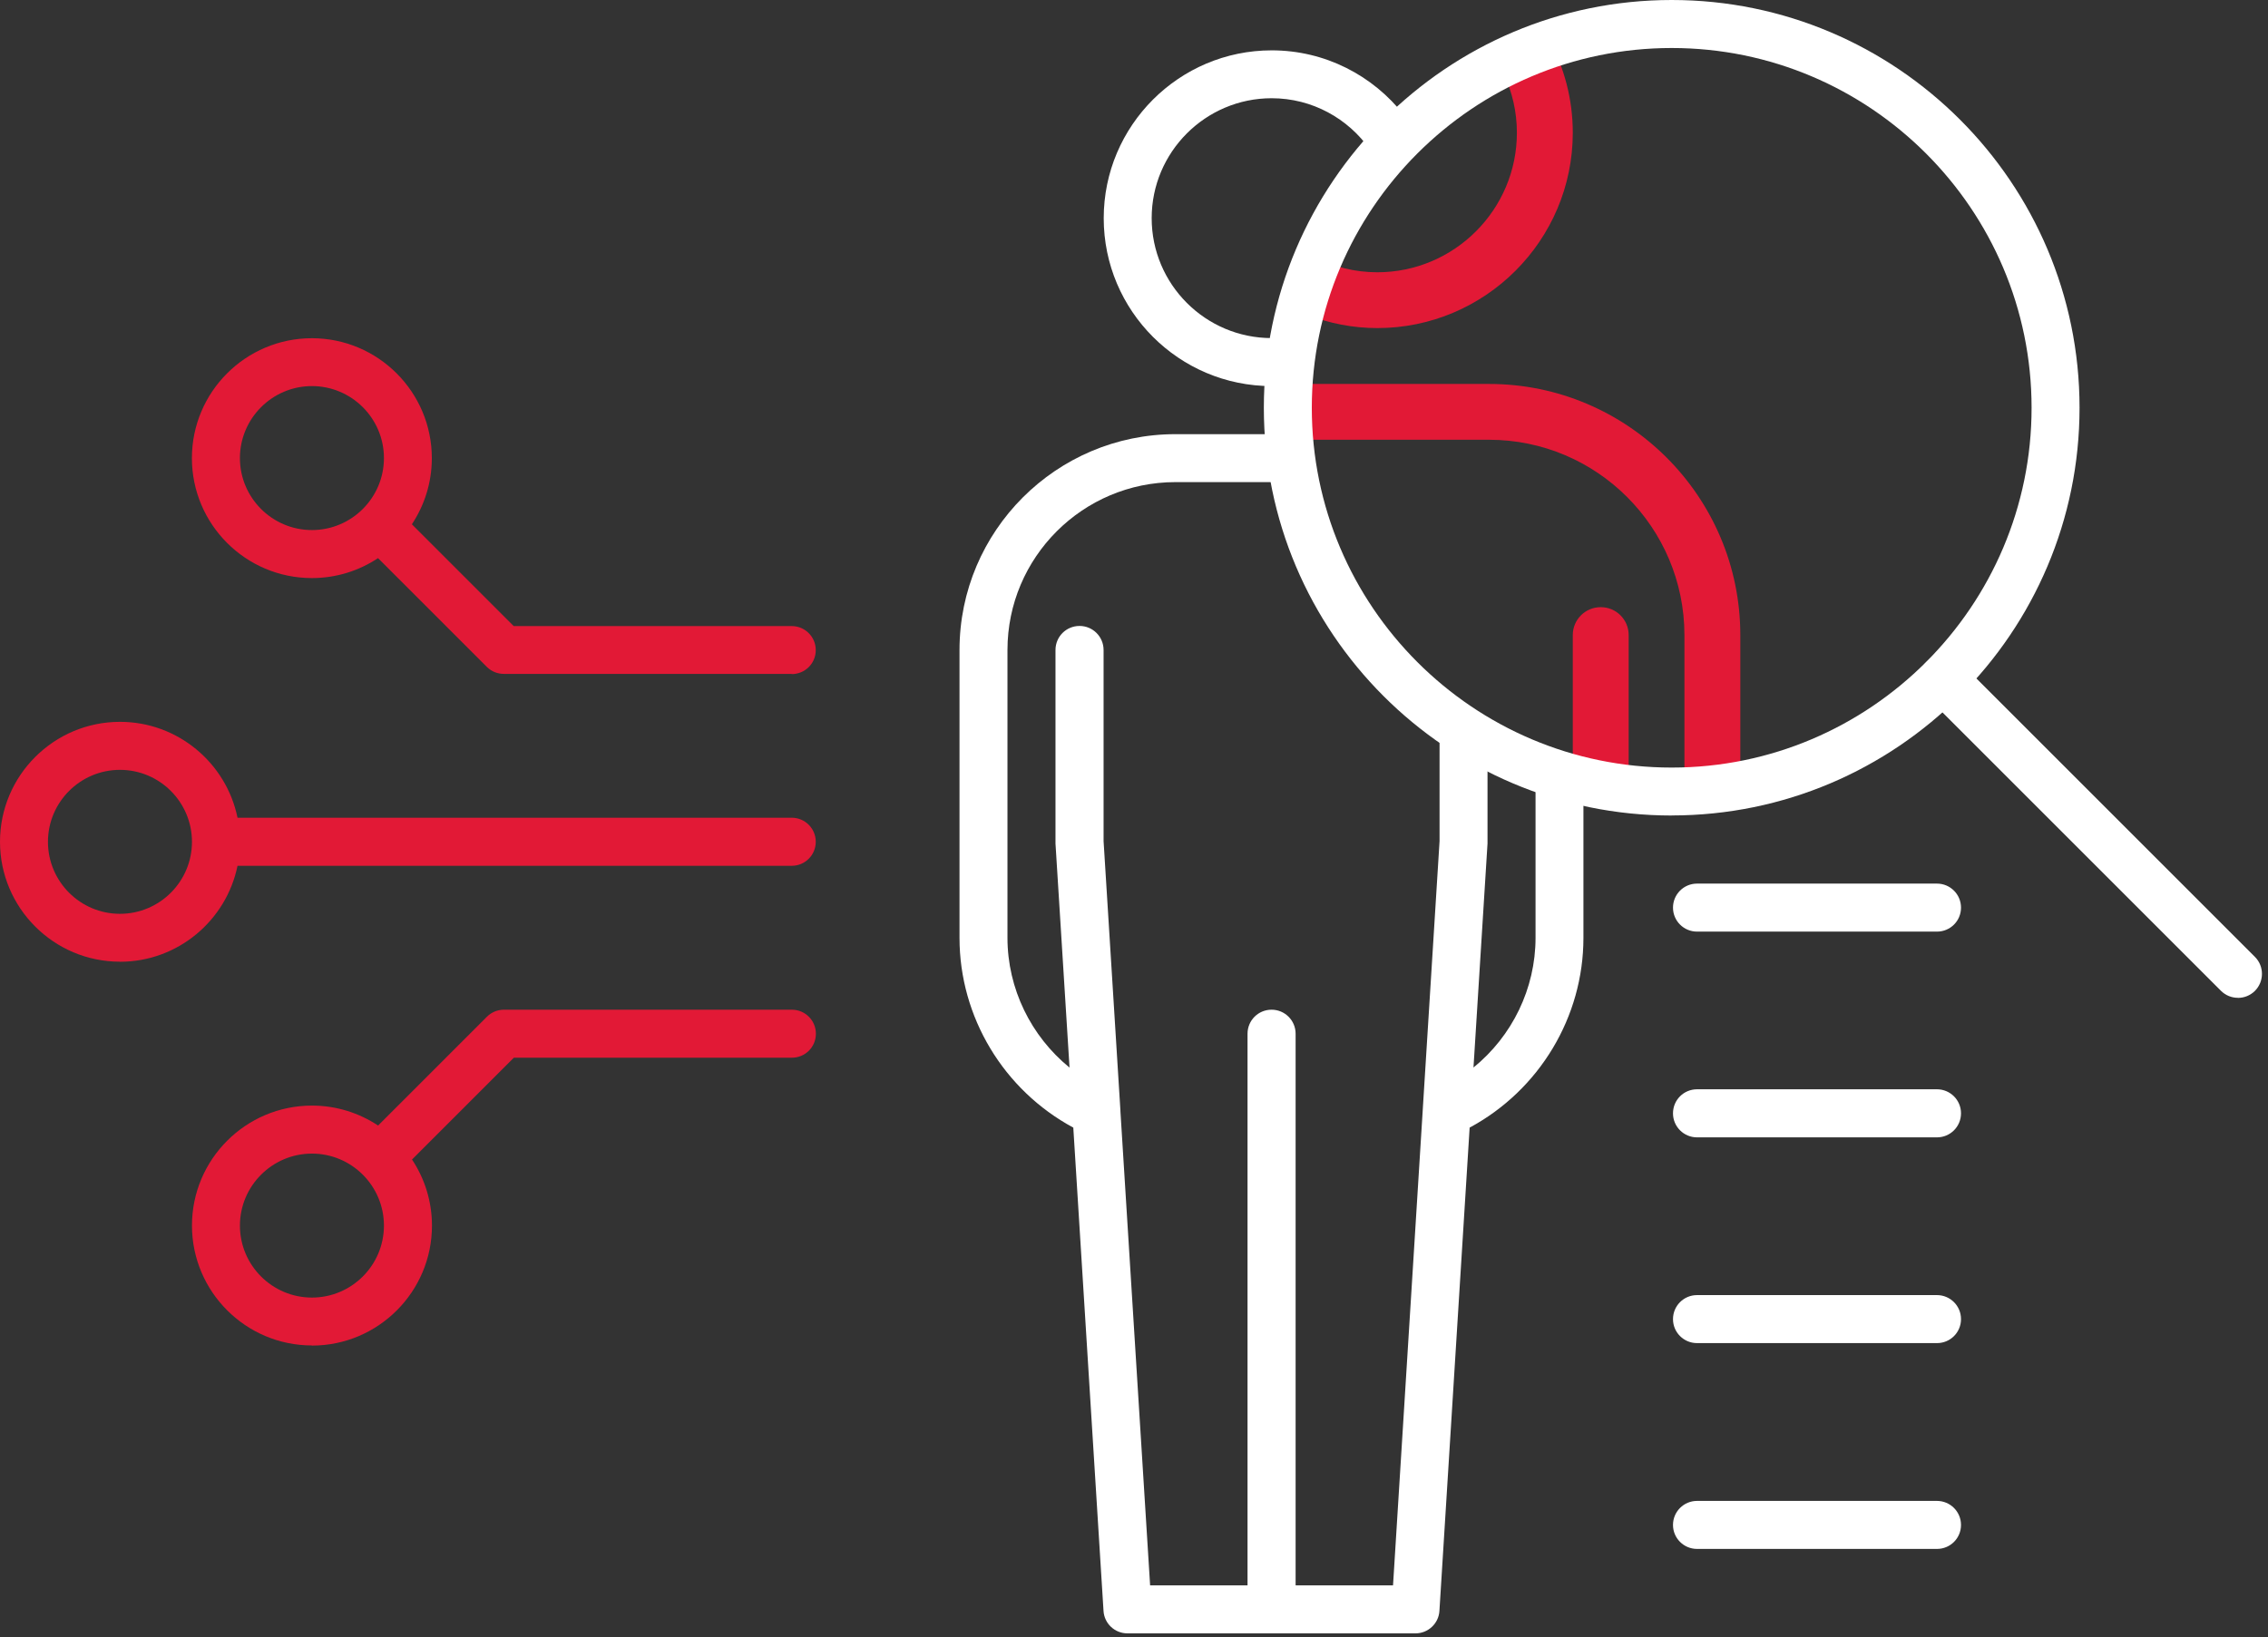 <?xml version="1.0" encoding="UTF-8"?>
<svg id="Layer_1" xmlns="http://www.w3.org/2000/svg" version="1.1" viewBox="0 0 349 252">
  <rect x="0" y="0" width="349" height="252" fill="#333333" stroke="none"/>
  <!-- Generator: Adobe Illustrator 30.0.0, SVG Export Plug-In . SVG Version: 2.1.1 Build 123)  -->
  <defs>
    <style>
      .st0 {
        fill: #e21936;
      }

      .st1 {
        fill: #fff;
      }
    </style>
  </defs>
  <path class="st1" d="M200.44,51.39c-1.52.41-3.11.65-4.76.65-10.18,0-18.46-8.28-18.46-18.46s8.29-18.46,18.46-18.46c6.25,0,11.78,3.13,15.12,7.9,1.36-2.07,3.1-3.9,5.22-5.33-4.73-6.04-12.08-9.94-20.33-9.94-14.25,0-25.85,11.59-25.85,25.84s11.59,25.84,25.85,25.84c1.37,0,2.71-.14,4.03-.35-.16-2.58.08-5.19.73-7.69Z"/>
  <path class="st1" d="M236.29,116.78v27.56c0,7.83-3.6,15.15-9.55,19.98l2.16-34.48v-15.81c-2.93-.92-5.39-2.43-7.38-4.35v19.79l-2.59,41.41c0,.06,0,.12-.01.18l-4.56,72.97h-14.99v-84.91c0-2.04-1.65-3.7-3.7-3.7s-3.7,1.65-3.7,3.7v84.91h-14.99l-4.57-73v-.11l-2.59-41.45v-29.42c0-2.04-1.65-3.7-3.7-3.7s-3.7,1.65-3.7,3.7v29.8l2.16,34.48c-5.94-4.84-9.55-12.15-9.55-19.98v-44.3c0-14.25,11.59-25.84,25.85-25.84h18.87c-.42-2.43-.45-4.94-.12-7.38h-18.75c-18.33,0-33.23,14.9-33.23,33.23v44.3c0,12.21,6.8,23.44,17.51,29.21l4.65,74.39c.12,1.95,1.73,3.46,3.69,3.46h44.31c1.95,0,3.57-1.51,3.69-3.46l4.65-74.39c10.71-5.77,17.51-17,17.51-29.21v-25.36c-2.79-.29-5.25-1.07-7.38-2.2h.01Z"/>
  <path class="st0" d="M48,207.1c-10.18,0-18.46-8.28-18.46-18.46s8.28-18.46,18.46-18.46c3.76,0,7.25,1.13,10.18,3.07l16.75-16.75c.35-.35.75-.61,1.18-.79.41-.18.86-.27,1.33-.29h44.41c2.04,0,3.7,1.65,3.7,3.7s-1.65,3.69-3.7,3.69h-42.78l-15.67,15.67c1.94,2.92,3.07,6.42,3.07,10.18,0,10.18-8.28,18.46-18.46,18.46h0ZM48,177.57c-6.1,0-11.08,4.97-11.08,11.08s4.97,11.08,11.08,11.08,11.08-4.97,11.08-11.08-4.97-11.08-11.08-11.08ZM18.46,148.03c-10.18,0-18.46-8.28-18.46-18.46s8.28-18.46,18.46-18.46c8.91,0,16.37,6.35,18.09,14.76h85.28c2.04,0,3.7,1.65,3.7,3.7s-1.65,3.7-3.7,3.7H36.55c-1.72,8.41-9.18,14.77-18.09,14.77ZM18.46,118.5c-6.11,0-11.08,4.97-11.08,11.08s4.97,11.08,11.08,11.08,11.08-4.97,11.08-11.08-4.97-11.08-11.08-11.08ZM121.84,103.73h-44.31c-.5,0-.98-.1-1.42-.28-.42-.17-.82-.43-1.17-.77,0,0-.02-.02-.02-.02l-16.75-16.75c-2.92,1.94-6.42,3.07-10.18,3.07-10.18,0-18.46-8.28-18.46-18.46s8.28-18.46,18.46-18.46,18.46,8.28,18.46,18.46c0,3.76-1.13,7.25-3.07,10.18l15.67,15.67h42.78c2.04,0,3.7,1.65,3.7,3.7s-1.65,3.69-3.7,3.69h0ZM48,59.43c-6.1,0-11.08,4.97-11.08,11.08s4.97,11.08,11.08,11.08,11.08-4.97,11.08-11.08-4.97-11.08-11.08-11.08Z"/>
  <path class="st1" d="M298.06,143.4h-36.92c-2.04,0-3.7-1.65-3.7-3.69s1.65-3.7,3.7-3.7h36.92c2.04,0,3.7,1.65,3.7,3.7s-1.65,3.69-3.7,3.69Z"/>
  <path class="st1" d="M298.06,175.07h-36.92c-2.04,0-3.7-1.65-3.7-3.7s1.65-3.7,3.7-3.7h36.92c2.04,0,3.7,1.65,3.7,3.7s-1.65,3.7-3.7,3.7Z"/>
  <path class="st1" d="M298.06,206.74h-36.92c-2.04,0-3.7-1.65-3.7-3.69s1.65-3.7,3.7-3.7h36.92c2.04,0,3.7,1.65,3.7,3.7s-1.65,3.69-3.7,3.69Z"/>
  <path class="st1" d="M298.06,238.42h-36.92c-2.04,0-3.7-1.65-3.7-3.69s1.65-3.7,3.7-3.7h36.92c2.04,0,3.7,1.65,3.7,3.7s-1.65,3.69-3.7,3.69Z"/>
  <path class="st0" d="M238.37,6.08c-1.81,2.23-4.13,4.07-6.97,5.3,1.29,2.76,2.02,5.81,2.02,9.05,0,11.84-9.64,21.48-21.48,21.48-3.46,0-6.72-.84-9.62-2.3.18,3.01-.18,6.04-1.1,8.88,3.33,1.28,6.94,2.01,10.72,2.01,16.58,0,30.08-13.49,30.08-30.07,0-5.19-1.33-10.08-3.65-14.34h0Z"/>
  <path class="st0" d="M197.9,67.69h31.23c16.58,0,30.07,13.49,30.07,30.07v23.73c2.43-1.32,5.3-2.17,8.6-2.37v-21.36c0-21.32-17.35-38.66-38.67-38.66h-31.5c.59,2.81.69,5.74.26,8.59Z"/>
  <path class="st0" d="M246.31,93.46c-2.37,0-4.29,1.92-4.29,4.29v21.87c1.08-.15,2.19-.26,3.38-.26,1.87,0,3.6.21,5.22.58v-22.19c0-2.37-1.92-4.29-4.29-4.29h0Z"/>
  <path class="st1" d="M257.24,125.53c-34.61,0-62.76-28.15-62.76-62.76S222.64,0,257.24,0s62.76,28.15,62.76,62.76-28.15,62.76-62.76,62.76h0ZM257.24,7.39c-30.53,0-55.38,24.84-55.38,55.38s24.85,55.38,55.38,55.38,55.38-24.84,55.38-55.38-24.85-55.38-55.38-55.38Z"/>
  <path class="st1" d="M344.37,153.59c-.95,0-1.89-.36-2.61-1.08l-45.36-45.36c-1.44-1.44-1.44-3.78,0-5.22,1.44-1.44,3.78-1.44,5.23,0l45.36,45.36c1.44,1.44,1.44,3.78,0,5.23-.72.72-1.67,1.08-2.61,1.08Z"/>
</svg>